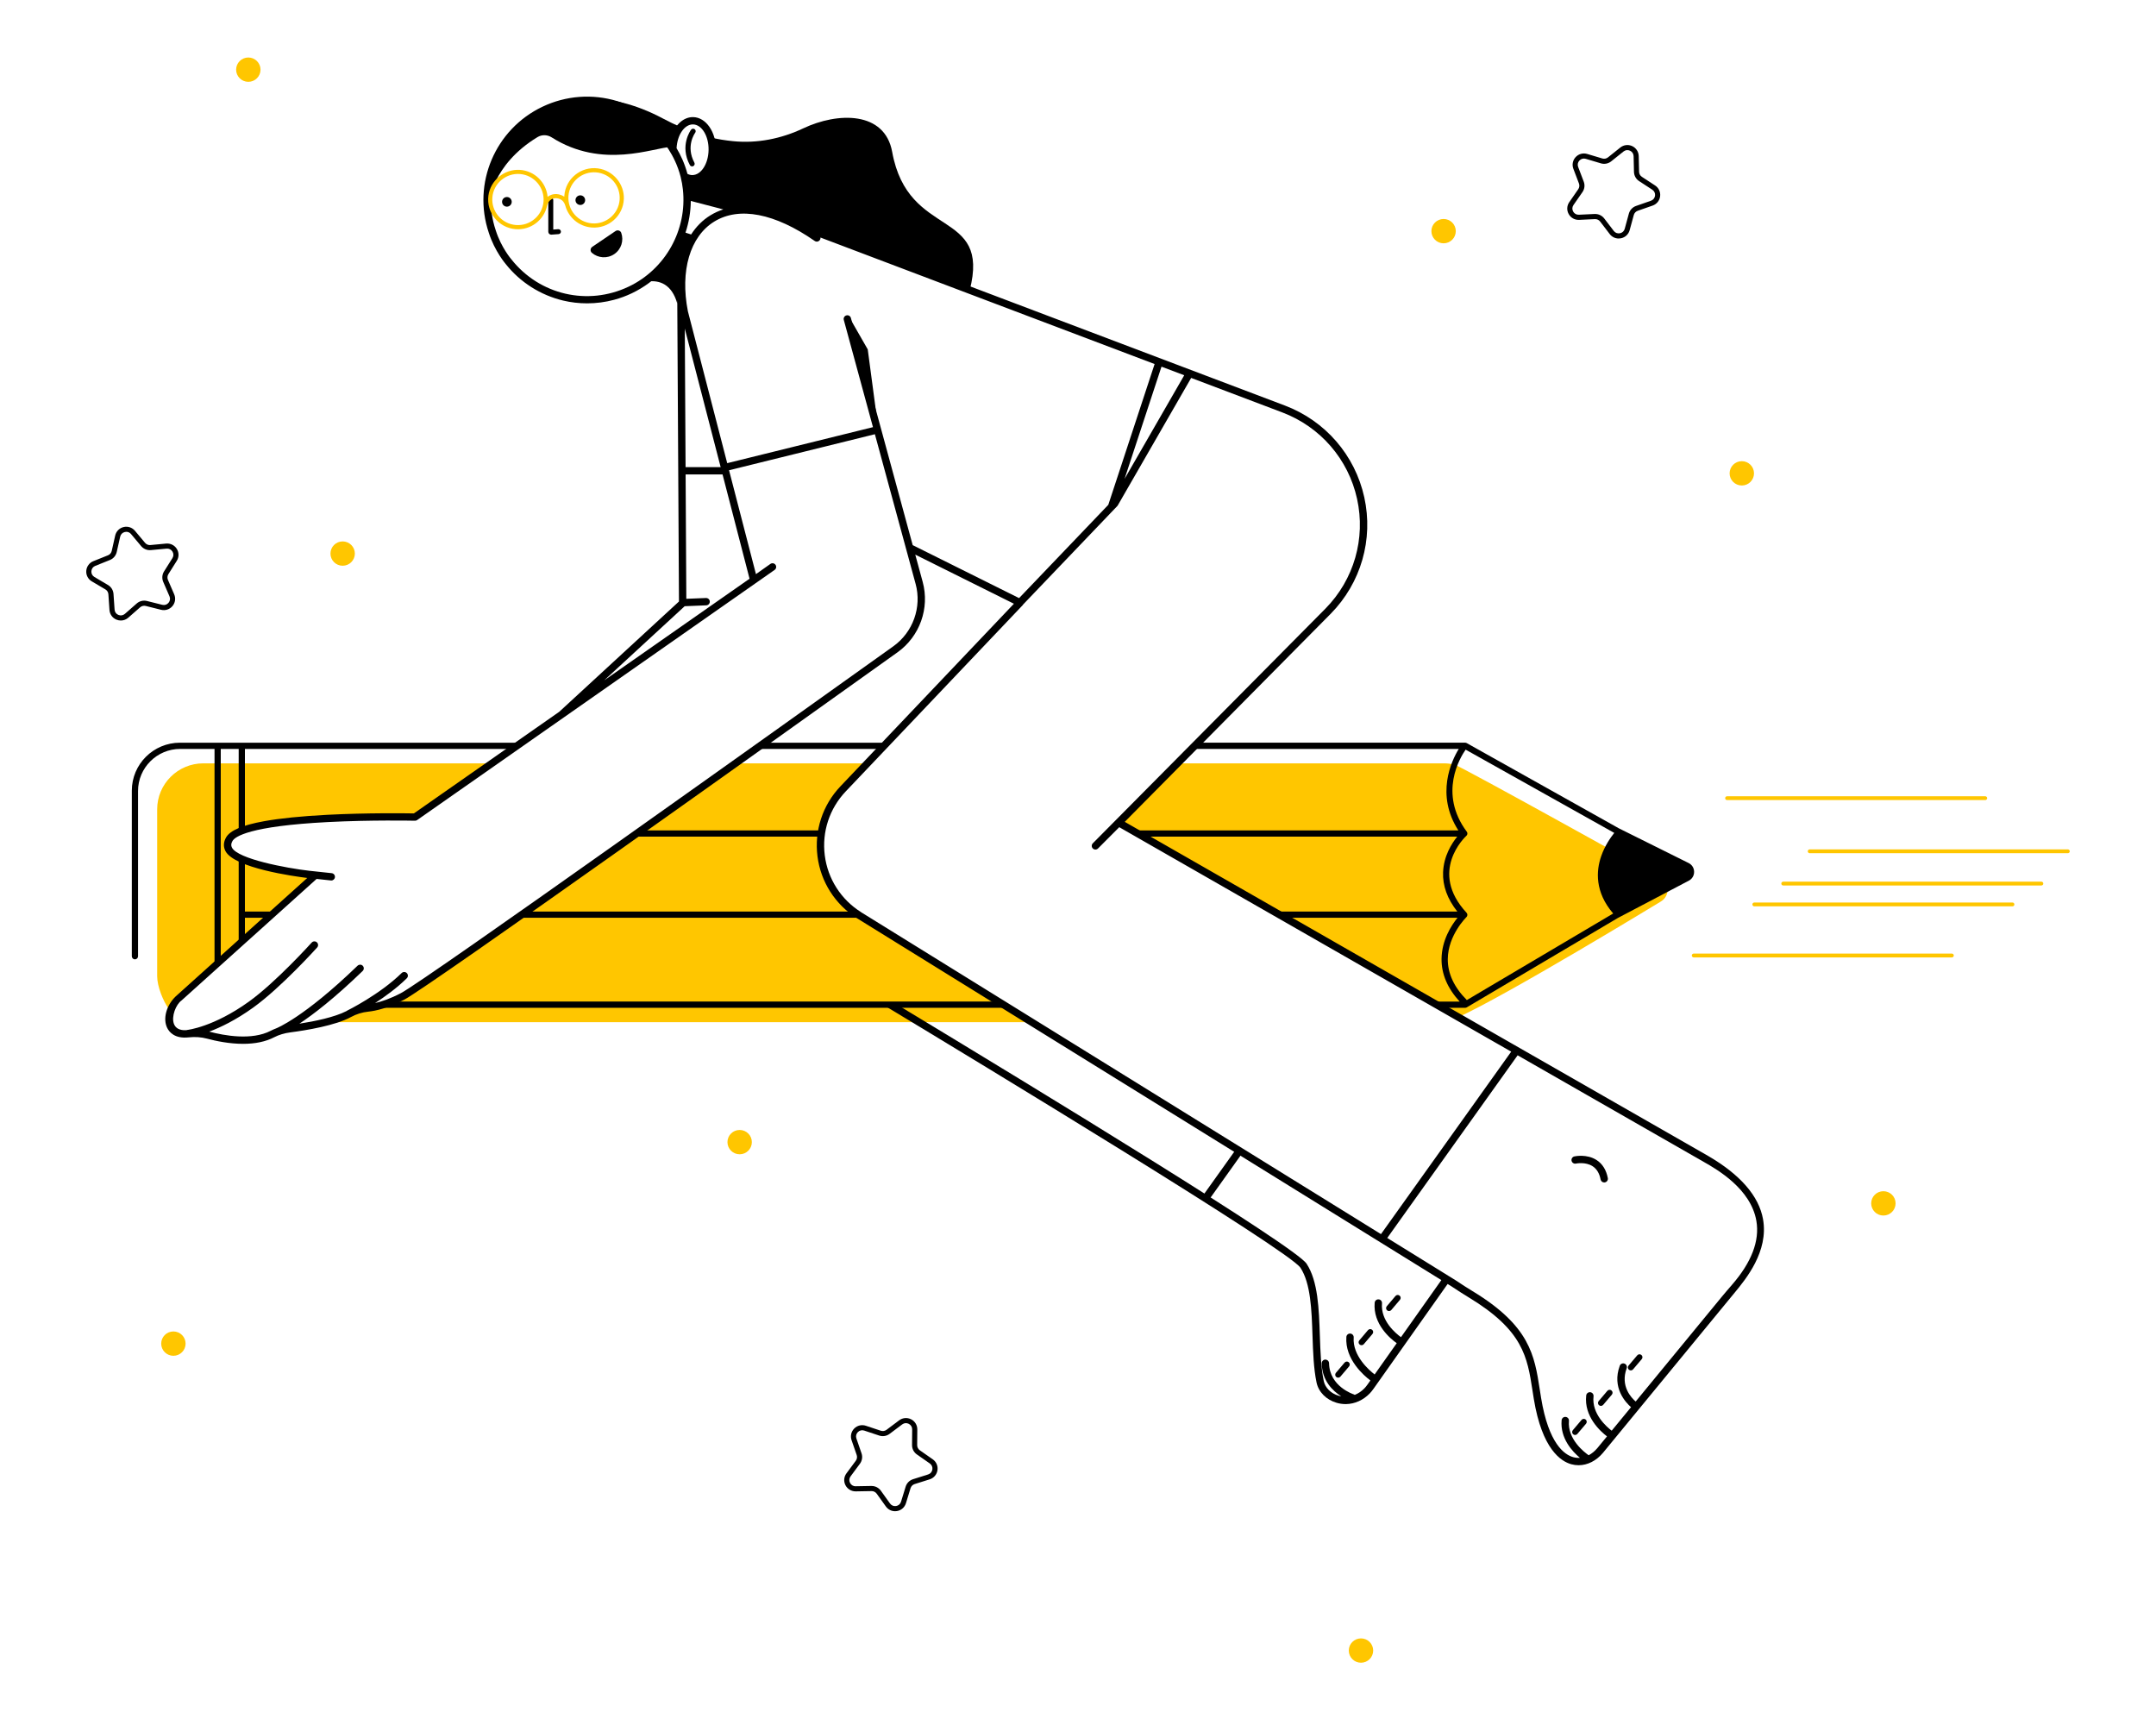 <svg xmlns="http://www.w3.org/2000/svg" width="300" height="240" viewBox="0 0 300 240" fill="none"><path d="M33.678 131.272C34.369 130.673 35.026 130.032 35.67 129.385C36.343 128.71 37.001 128.001 37.869 127.578C37.953 127.391 38.062 127.21 38.196 127.044C38.682 126.44 39.325 126.05 39.92 125.566C40.389 125.183 40.733 124.705 41.133 124.257C41.641 123.691 42.252 123.228 42.83 122.736C43.152 122.462 43.455 122.149 43.787 121.879C43.337 121.796 42.886 121.711 42.437 121.619C41.091 121.348 39.755 121.023 38.405 120.772C37.096 120.529 35.791 120.289 34.529 119.864C34.126 119.727 33.83 119.498 33.628 119.221C32.972 119.275 32.342 119.039 31.953 118.379C31.508 117.619 31.703 116.301 32.6 115.924C34.737 115.023 36.896 114.721 39.187 114.456C41.499 114.188 43.821 113.968 46.148 113.852C47.653 113.778 49.148 113.827 50.646 113.905C51.867 113.516 53.169 113.507 54.442 113.539C55.655 113.57 56.866 113.539 58.079 113.529C58.118 113.485 58.158 113.442 58.202 113.4C59.801 111.892 61.698 110.807 63.6 109.735C63.723 109.31 63.989 108.932 64.399 108.742C65.354 108.297 66.152 107.464 67.017 106.864C67.351 106.631 67.696 106.415 68.046 106.204H28.293C24.747 106.204 21.87 109.07 21.87 112.606V135.819C21.87 137.253 22.723 139.352 23.521 140.42C23.57 140.393 23.619 140.366 23.667 140.341C23.983 140.177 23.945 139.276 24.272 139.137C24.352 139.103 24.405 139.081 24.439 139.067C24.453 139.06 24.466 139.053 24.484 139.043C25.61 138.448 26.578 137.428 27.546 136.61C28.734 135.606 29.987 134.655 31.113 133.581C32.013 132.723 32.614 131.85 33.679 131.271L33.678 131.272Z" fill="#FFC600"></path><path d="M142.494 141.78C141.372 141.273 140.447 140.471 139.441 139.781C137.291 138.305 135.084 136.934 132.854 135.588C131.725 134.907 130.68 134.096 129.552 133.412C128.442 132.74 127.25 132.207 126.116 131.576C125.126 131.023 124.175 130.397 123.201 129.815C122.435 129.357 121.737 128.846 121.159 128.196C120.885 128.103 120.618 128.002 120.39 127.86C119.7 127.425 119.017 126.912 118.36 126.428C116.906 125.358 115.971 123.866 115.265 122.234C115.151 122.067 115.061 121.868 115.004 121.633C114.618 120.042 114.191 118.467 114.37 116.815C114.527 115.358 114.772 113.826 115.505 112.538C116.21 111.297 116.992 110.149 118.004 109.138C118.826 108.317 120.062 107.464 120.589 106.422C120.629 106.343 120.673 106.272 120.718 106.206H102.176C101.956 106.415 101.69 106.549 101.386 106.673C101.892 106.469 101.409 106.678 101.303 106.737C101.3 106.737 101.299 106.74 101.296 106.741C101.095 107.083 100.763 107.364 100.281 107.512C99.655 107.706 99.255 108.374 98.706 108.805C97.888 109.447 97.013 110.014 96.15 110.593C96.047 110.691 95.931 110.776 95.797 110.839C95.328 111.067 94.966 111.469 94.524 111.748C94.061 112.039 93.55 112.239 93.118 112.578C92.054 113.411 90.987 114.228 89.906 115.044C89.731 115.177 89.53 115.253 89.322 115.287C88.216 116.239 87.055 117.131 85.876 117.987C85.248 118.442 84.553 118.738 83.906 119.153C83.45 119.446 83.091 119.873 82.672 120.218C82.42 120.426 82.136 120.576 81.839 120.658C80.943 121.35 80.044 122.037 79.103 122.666C78.178 123.285 77.125 123.855 76.259 124.544C76.211 124.582 76.159 124.62 76.11 124.654C75.978 124.86 75.791 125.047 75.546 125.206C74.078 126.155 72.634 127.142 71.169 128.094C70.537 128.504 69.883 128.88 69.256 129.298C68.959 129.496 68.709 129.702 68.446 129.936C68.261 130.089 68.072 130.239 67.878 130.382C67.586 130.608 67.577 130.614 67.85 130.397C67.651 130.552 67.437 130.681 67.215 130.769C66.048 131.829 64.699 132.647 63.495 133.659C62.864 134.19 62.277 134.782 61.569 135.217C61.03 135.548 60.339 135.72 59.843 136.112C59.527 136.362 59.163 136.533 58.794 136.595C57.79 137.417 56.717 138.16 55.574 138.77C54.168 139.521 52.767 139.88 51.24 140.233C50.927 140.306 50.635 140.303 50.374 140.244C50.074 140.414 49.778 140.577 49.479 140.694C48.555 141.061 47.602 141.343 46.699 141.766C46.404 141.903 46.089 141.976 45.781 141.981C45.564 142.083 45.336 142.16 45.102 142.219H143.757C143.352 142.044 142.909 141.964 142.496 141.778L142.494 141.78Z" fill="#FFC600"></path><path d="M231.037 122.051C231.037 122.051 203.35 106.638 202.401 106.391C201.931 106.269 201.437 106.204 200.927 106.204H163.703C163.054 107.107 162.047 107.628 161.267 108.423C160.217 109.491 159.373 110.731 158.231 111.716C157.464 112.378 156.495 113.021 155.988 113.917C155.861 114.142 155.758 114.346 155.819 114.456C156.027 114.827 156.782 115.163 157.119 115.473C157.125 115.479 157.13 115.484 157.136 115.49C157.425 115.493 157.734 115.583 158.045 115.784C159.8 116.916 161.555 118.048 163.363 119.093C165.096 120.094 166.899 120.937 168.704 121.8C170.443 122.633 171.919 123.765 173.57 124.737C175.232 125.716 176.915 126.702 178.677 127.493C179.014 127.645 179.251 127.922 179.394 128.25C179.756 128.21 180.12 128.28 180.419 128.501C181.752 129.479 183.235 130.204 184.65 131.048C186.104 131.915 187.592 132.718 189.066 133.55C190.527 134.375 191.978 135.206 193.402 136.093C194.579 136.827 195.875 137.47 196.974 138.332C197.085 138.346 197.193 138.372 197.299 138.417C198.515 138.925 199.696 139.482 200.832 140.149C201.508 140.546 202.233 140.995 202.786 141.58C209.609 138.516 231.082 125.439 231.082 125.439C232.391 124.674 232.365 122.777 231.035 122.05L231.037 122.051Z" fill="#FFC600"></path><path d="M172.258 159.791L167.428 166.557L168.009 166.969L172.839 160.203L172.258 159.791Z" fill="black"></path><path d="M168.045 167.181L167.211 166.589L172.22 159.571L173.054 160.163L168.045 167.181ZM167.645 166.516L167.972 166.749L172.621 160.235L172.293 160.003L167.645 166.516Z" fill="black"></path><path d="M139.601 139.389L139.579 139.347H53.637L53.614 139.383C53.412 139.689 53.148 139.919 52.825 140.066L52.502 140.213H140.359L140.171 140.073C139.935 139.899 139.742 139.668 139.601 139.391V139.389Z" fill="black"></path><path d="M33.213 104.196V115.691L33.328 115.628C33.535 115.515 33.764 115.442 34.011 115.414L34.08 115.406V104.196H71.621L71.643 104.154C71.778 103.89 71.966 103.659 72.202 103.47L72.374 103.332H25.036C21.344 103.332 18.342 106.325 18.342 110.005V133.042C18.342 133.28 18.536 133.474 18.775 133.474C19.014 133.474 19.208 133.28 19.208 133.042V110.047C19.208 106.822 21.841 104.198 25.076 104.198H29.851V134.471L29.981 134.347C30.06 134.273 30.142 134.204 30.226 134.146C30.365 134.05 30.508 133.938 30.689 133.783L30.717 133.76V104.198H33.21L33.213 104.196Z" fill="black"></path><path d="M122.682 104.159C122.842 103.888 123.061 103.657 123.332 103.473L123.54 103.332H106.009L105.986 103.355C105.922 103.419 105.856 103.481 105.789 103.536C105.759 103.561 105.73 103.584 105.702 103.608C105.66 103.642 105.618 103.674 105.578 103.71L105.562 103.728C105.491 103.843 105.405 103.954 105.301 104.069L105.183 104.199H122.659L122.681 104.16L122.682 104.159Z" fill="black"></path><path d="M34.081 119.792L34.021 119.778C33.769 119.721 33.535 119.606 33.34 119.445L33.213 119.34V131.583L33.339 131.483C33.539 131.323 33.779 131.195 34.027 131.113L34.08 131.095V127.689H37.404L37.427 127.654C37.626 127.35 37.913 127.135 38.258 127.03L38.279 127.024L38.314 126.982C38.321 126.973 38.328 126.963 38.335 126.956L38.456 126.826H34.078V119.792H34.081Z" fill="black"></path><path d="M234.961 120.071L225.257 115.244L204.089 103.386C204.024 103.349 203.951 103.331 203.877 103.331H166.259L166.242 103.386C166.164 103.64 166.048 103.871 165.896 104.072L165.801 104.196H202.982C201.968 105.857 199.722 110.553 202.923 115.533H157.288L157.619 115.682C158.026 115.865 158.38 116.099 158.671 116.377L158.692 116.399H202.769C201.993 117.359 200.89 119.099 200.8 121.347C200.724 123.234 201.392 125.073 202.782 126.824H177.33L177.554 126.967C177.804 127.126 178.006 127.36 178.138 127.645L178.158 127.69H202.808C201.94 128.761 200.618 130.816 200.587 133.404C200.562 135.503 201.41 137.501 203.106 139.348H199.079L199.383 139.495C199.697 139.646 199.955 139.875 200.149 140.177L200.172 140.213H203.878C203.956 140.213 204.032 140.191 204.099 140.153L225.128 127.713L234.989 122.531C235.458 122.285 235.735 121.822 235.729 121.293C235.722 120.763 235.437 120.308 234.961 120.071ZM204.088 139.12C202.319 137.341 201.433 135.423 201.455 133.42C201.491 130.1 204.024 127.623 204.051 127.598C204.218 127.436 204.226 127.165 204.068 126.993C198.767 121.276 203.825 116.484 204.043 116.283C204.046 116.28 204.047 116.278 204.049 116.275C204.057 116.267 204.063 116.26 204.071 116.252C204.082 116.239 204.094 116.227 204.103 116.213C204.108 116.205 204.113 116.198 204.117 116.188C204.127 116.173 204.136 116.157 204.144 116.142C204.147 116.134 204.15 116.125 204.153 116.116C204.159 116.099 204.165 116.081 204.169 116.063C204.17 116.054 204.172 116.044 204.173 116.035C204.176 116.016 204.178 115.998 204.179 115.979C204.179 115.975 204.179 115.97 204.179 115.965C204.179 115.961 204.179 115.956 204.179 115.953C204.179 115.934 204.176 115.916 204.173 115.897C204.172 115.888 204.17 115.879 204.169 115.869C204.165 115.852 204.159 115.837 204.153 115.82C204.15 115.811 204.147 115.8 204.142 115.79C204.136 115.776 204.128 115.763 204.119 115.749C204.113 115.739 204.108 115.729 204.1 115.719C204.099 115.716 204.097 115.713 204.094 115.71C200.118 110.361 203.192 105.362 203.939 104.298L224.619 115.882C224.088 116.546 223.288 117.699 222.792 119.142C222.106 121.139 221.881 124.087 224.47 127.095L204.102 139.143C204.102 139.143 204.091 139.128 204.085 139.121L204.088 139.12Z" fill="black"></path><path d="M114.418 116.323C114.423 116.097 114.472 115.86 114.561 115.639L114.603 115.533H88.793L88.772 115.578C88.644 115.862 88.443 116.097 88.192 116.255L87.965 116.397H114.417V116.321L114.418 116.323Z" fill="black"></path><path d="M120.297 127.689L119.93 127.541C119.576 127.397 119.287 127.162 119.096 126.861L119.073 126.826H73.014L72.994 126.872C72.873 127.151 72.682 127.386 72.443 127.55L72.236 127.691H120.295L120.297 127.689Z" fill="black"></path><path d="M96.395 23.136C96.239 23.178 96.068 23.11 95.988 22.96C94.546 20.268 96.093 18.137 96.159 18.048C96.276 17.89 96.499 17.857 96.658 17.975C96.816 18.091 96.849 18.314 96.732 18.472C96.673 18.552 95.395 20.343 96.619 22.627C96.712 22.8 96.645 23.016 96.473 23.107C96.448 23.119 96.423 23.13 96.397 23.136H96.395Z" fill="black"></path><path d="M80.749 28.516C81.12 28.516 81.421 28.216 81.421 27.846C81.421 27.476 81.12 27.176 80.749 27.176C80.377 27.176 80.076 27.476 80.076 27.846C80.076 28.216 80.377 28.516 80.749 28.516Z" fill="black"></path><path d="M70.532 28.752C70.904 28.752 71.205 28.451 71.205 28.081C71.205 27.711 70.904 27.411 70.532 27.411C70.161 27.411 69.86 27.711 69.86 28.081C69.86 28.451 70.161 28.752 70.532 28.752Z" fill="black"></path><path d="M77.952 31.991C77.88 31.918 77.782 31.881 77.68 31.887L76.984 31.938V27.829C76.984 27.64 76.829 27.485 76.639 27.485C76.45 27.485 76.294 27.64 76.294 27.829V32.246C76.294 32.357 76.341 32.464 76.423 32.54C76.498 32.61 76.596 32.647 76.698 32.647C76.708 32.647 76.718 32.647 76.728 32.647L77.716 32.574C77.893 32.562 78.037 32.425 78.051 32.258C78.059 32.159 78.023 32.062 77.953 31.991H77.952Z" fill="black"></path><path d="M67.99 28.388C67.99 28.388 68.389 22.948 74.796 19.074C75.398 18.709 76.159 18.729 76.754 19.107C83.847 23.611 90.925 20.525 93.418 20.437C93.418 20.437 87.148 9.775 74.709 15.673C74.709 15.673 66.315 22.296 67.988 28.39L67.99 28.388Z" fill="black"></path><path d="M82.414 34.341C82.13 34.534 82.096 34.947 82.355 35.172C83.211 35.912 84.492 36.019 85.472 35.353C86.454 34.687 86.822 33.461 86.444 32.396C86.329 32.072 85.932 31.953 85.647 32.147L82.412 34.342L82.414 34.341Z" fill="black"></path><path d="M93.228 20.136C93.579 20.628 93.781 19.305 94.271 18.227C94.337 18.08 94.465 17.989 94.636 17.941C94.642 17.93 94.647 17.919 94.653 17.908L94.799 17.719C93.977 17.363 93.127 16.958 92.25 16.49C84.094 12.148 78.804 14.241 78.804 14.241C78.804 14.241 92.879 19.644 93.23 20.136H93.228Z" fill="black"></path><path d="M96.43 27.591C98.073 28.024 99.738 28.177 101.32 28.837C101.828 29.049 102.201 29.221 102.791 29.275C103.684 29.359 104.574 29.467 105.458 29.611C107.073 29.871 108.661 30.283 110.209 30.812C111.619 31.295 112.905 32.076 114.306 32.554C114.538 32.599 114.775 32.682 115.016 32.816C115.42 33.04 116.313 33.164 116.891 33.353C117.63 33.596 118.369 33.855 119.079 34.18C120.421 34.794 121.673 35.564 123.044 36.123C124.521 36.723 125.936 37.319 127.503 37.652C128.918 37.953 133.646 39.745 134.926 40.41C137.9 28.871 126.376 33.449 124.144 21.136C123.113 15.444 116.577 15.583 111.77 17.857C108.724 19.299 105.362 19.977 102.007 19.642C100.943 19.537 99.853 19.367 98.807 19.102C98.804 19.244 98.786 19.382 98.758 19.518C99.05 20.032 99.23 22.444 98 23.921C96.763 25.406 95.375 24.646 95.375 24.646C95.375 24.646 95.715 25.785 95.735 27.505C95.954 27.498 96.186 27.521 96.43 27.586V27.591Z" fill="black"></path><path d="M95.066 37.011C95.356 35.516 96.005 34.149 96.785 32.855C96.493 32.831 96.201 32.816 95.909 32.813C95.504 32.808 95.133 32.7 94.814 32.514C94.704 32.788 94.573 33.062 94.445 33.342C92.236 38.154 87.319 40.209 87.319 40.209C87.319 40.209 92.685 36.73 94.244 42.244C94.238 42.172 94.87 38.029 95.066 37.011Z" fill="black"></path><path d="M201.736 177.93C201.544 177.801 201.378 177.649 201.244 177.478L201.115 177.314L194.941 186.042C194.233 185.531 192.087 183.771 192.301 181.331C192.313 181.195 192.271 181.063 192.183 180.96C192.094 180.856 191.972 180.791 191.837 180.78C191.703 180.769 191.568 180.809 191.464 180.896C191.358 180.984 191.295 181.107 191.282 181.244C191.02 184.243 193.5 186.274 194.351 186.88L191.276 191.229C190.521 190.648 188.179 188.631 188.362 186.084C188.382 185.804 188.17 185.559 187.888 185.539C187.609 185.519 187.362 185.731 187.342 186.011C187.117 189.131 189.827 191.421 190.684 192.065L190.287 192.627C190.13 192.85 189.991 193.02 189.852 193.162C189.456 193.571 188.999 193.874 188.514 194.069C188.472 194.042 188.427 194.017 188.378 194.001C188.344 193.991 184.993 192.919 184.933 189.66C184.928 189.385 184.698 189.16 184.412 189.16C184.13 189.165 183.905 189.399 183.911 189.679C183.956 192.097 185.447 193.52 186.634 194.272C186.515 194.252 186.399 194.226 186.281 194.193C185.194 193.881 184.394 193.089 184.192 192.13C183.804 190.287 183.728 188.013 183.653 185.813C183.527 182.09 183.397 178.239 181.805 175.82C180.225 173.418 145.177 152.055 124.427 139.535L124.357 139.493L124.282 139.527C124.023 139.645 123.728 139.704 123.408 139.704L122.724 139.696L123.212 139.99C136.353 147.912 179.352 173.951 180.951 176.38C182.386 178.561 182.51 182.266 182.631 185.85C182.707 188.094 182.785 190.413 183.192 192.342C183.471 193.672 184.546 194.757 185.998 195.175C186.401 195.291 186.815 195.35 187.228 195.35C187.255 195.35 187.283 195.35 187.311 195.35C188.522 195.327 189.685 194.803 190.588 193.876C190.765 193.693 190.936 193.484 191.124 193.218L201.868 178.024L201.736 177.936V177.93Z" fill="black"></path><path d="M276.238 111.316H240.318C240.171 111.316 240.051 111.197 240.051 111.05C240.051 110.903 240.171 110.784 240.318 110.784H276.238C276.386 110.784 276.505 110.903 276.505 111.05C276.505 111.197 276.386 111.316 276.238 111.316Z" fill="#FFC600"></path><path d="M271.596 133.204H235.676C235.528 133.204 235.409 133.085 235.409 132.938C235.409 132.791 235.528 132.672 235.676 132.672H271.596C271.743 132.672 271.863 132.791 271.863 132.938C271.863 133.085 271.743 133.204 271.596 133.204Z" fill="#FFC600"></path><path d="M280.026 126.1H244.106C243.959 126.1 243.839 125.981 243.839 125.834C243.839 125.687 243.959 125.567 244.106 125.567H280.026C280.174 125.567 280.293 125.687 280.293 125.834C280.293 125.981 280.174 126.1 280.026 126.1Z" fill="#FFC600"></path><path d="M287.733 118.707H251.813C251.666 118.707 251.546 118.588 251.546 118.441C251.546 118.294 251.666 118.175 251.813 118.175H287.733C287.88 118.175 288 118.294 288 118.441C288 118.588 287.88 118.707 287.733 118.707Z" fill="#FFC600"></path><path d="M284.05 123.198H248.131C247.983 123.198 247.863 123.079 247.863 122.932C247.863 122.785 247.983 122.666 248.131 122.666H284.05C284.198 122.666 284.317 122.785 284.317 122.932C284.317 123.079 284.198 123.198 284.05 123.198Z" fill="#FFC600"></path><path d="M245.322 169.633C244.74 166.395 242.157 163.425 237.642 160.803L156.505 114.344L185.17 85.387C189.383 81.102 191.127 75.044 189.835 69.184C188.542 63.324 184.413 58.553 178.785 56.422L110.194 30.456C110.175 30.448 110.156 30.442 110.138 30.436C107.229 29.029 104.525 28.474 102.161 28.797L96.113 27.225C96.105 27.025 96.093 26.826 96.075 26.626L96.072 26.595C96.069 26.559 96.066 26.524 96.063 26.488V26.473C96.027 26.084 95.974 25.709 95.912 25.347C96.037 25.369 96.162 25.381 96.288 25.383C96.302 25.383 96.316 25.383 96.332 25.383C97.194 25.383 98.007 24.918 98.629 24.07C99.249 23.225 99.601 22.096 99.621 20.895C99.665 18.388 98.242 16.324 96.448 16.293C96.434 16.293 96.42 16.293 96.406 16.293C95.016 16.293 93.783 17.509 93.314 19.303C91.487 16.826 88.867 14.974 85.899 14.072C82.443 13.021 78.744 13.296 75.481 14.849C68.906 17.976 65.697 25.516 68.015 32.385C68.842 34.981 70.379 36.746 70.389 36.759C72.384 39.273 75.215 41.069 78.359 41.817C79.449 42.077 80.567 42.205 81.689 42.205C82.957 42.205 84.228 42.04 85.46 41.708C86.301 41.482 87.125 41.179 87.909 40.806C91.315 39.185 93.844 36.364 95.142 33.038L95.794 33.252C94.66 35.341 94.159 38.016 94.375 41.001C94.288 41.095 94.237 41.221 94.237 41.351L94.476 83.686L77.818 99.03L57.591 113.171C56.447 113.151 51.112 113.078 45.568 113.363C41.943 113.55 38.964 113.852 36.714 114.261C33.73 114.802 32.009 115.541 31.456 116.515C31.087 117.163 31.059 117.821 31.376 118.419C32.626 120.781 40.954 121.929 42.753 122.152L24.413 138.661C23.139 139.906 22.652 141.727 23.253 142.99C23.534 143.583 24.301 144.543 26.256 144.329C27.145 144.232 28.001 144.291 28.802 144.506C30.032 144.836 31.902 145.229 33.83 145.229C35.529 145.229 36.981 144.922 38.143 144.318C38.808 143.973 39.575 143.743 40.421 143.633C42.627 143.346 46.653 142.688 48.844 141.495C49.588 141.089 50.397 140.838 51.248 140.75C52.291 140.642 54.005 140.262 56.262 139.076C59.739 137.249 109.678 101.621 124.9 90.745C127.98 88.545 129.383 84.616 128.392 80.97L127.356 77.165L141.083 83.998L116.947 109.398C114.463 112.011 113.297 115.559 113.749 119.133C114.201 122.704 116.214 125.853 119.273 127.773L201.985 178.982C202.895 179.589 203.653 180.075 204.372 180.51C211.947 185.096 212.518 188.793 213.242 193.473C213.301 193.859 213.362 194.25 213.427 194.648C214.569 201.607 217.186 203.32 218.642 203.72C218.973 203.812 219.312 203.857 219.65 203.857C220.901 203.857 222.103 203.25 223.039 202.144L241.2 180.058L241.379 179.841C242.918 177.977 246.122 174.101 245.319 169.631L245.322 169.633ZM164.782 52.211L156.479 66.629L161.618 51.013L164.784 52.211H164.782ZM96.405 17.309C96.412 17.309 96.42 17.309 96.428 17.309C97.658 17.331 98.63 18.93 98.596 20.873C98.562 22.803 97.548 24.359 96.329 24.359C96.321 24.359 96.311 24.359 96.304 24.359C96.083 24.356 95.866 24.296 95.654 24.186C95.265 22.728 94.685 21.525 94.143 20.62C94.235 18.78 95.234 17.309 96.405 17.309ZM87.468 39.883C81.786 42.586 75.088 41.035 71.175 36.105C71.116 36.039 69.739 34.429 68.987 32.066C66.833 25.68 69.815 18.673 75.922 15.767C76.672 15.409 77.456 15.12 78.251 14.908C83.383 13.528 88.651 15.252 91.96 19.223L91.882 19.298L91.991 19.408C92.012 19.431 93.884 21.379 94.709 24.605L94.716 24.64C94.858 25.208 94.959 25.779 95.021 26.349L95.024 26.386C95.625 31.939 92.638 37.425 87.468 39.885V39.883ZM95.383 32.368C95.853 30.961 96.108 29.475 96.122 27.959L100.646 29.134C100.017 29.337 99.419 29.611 98.854 29.956C97.773 30.619 96.872 31.524 96.167 32.622L95.384 32.367L95.383 32.368ZM95.271 84.342L98.275 84.22C98.411 84.213 98.537 84.156 98.63 84.056C98.724 83.955 98.772 83.825 98.766 83.689C98.755 83.413 98.528 83.2 98.244 83.2C98.24 83.2 98.237 83.2 98.234 83.2L95.499 83.311L95.401 66.01H100.541L104.298 80.518L84.074 94.656L95.271 84.342ZM95.286 45.72L100.277 64.991H95.395L95.286 45.72ZM127.406 81.238C128.286 84.475 127.041 87.963 124.306 89.917C109.097 100.782 59.211 136.375 55.785 138.174C54.316 138.945 53.107 139.35 52.185 139.559C53.597 138.649 55.221 137.466 56.604 136.108C56.701 136.012 56.756 135.886 56.756 135.749C56.756 135.613 56.705 135.485 56.608 135.387C56.411 135.187 56.086 135.184 55.885 135.381C52.837 138.372 48.355 140.586 48.31 140.607C48.274 140.624 48.243 140.646 48.214 140.671C46.538 141.533 43.762 142.097 41.656 142.425C43.596 141.142 46.522 138.904 50.465 135.091C50.667 134.896 50.672 134.573 50.476 134.37C50.382 134.272 50.254 134.217 50.118 134.215C49.983 134.218 49.852 134.265 49.754 134.359C42.268 141.597 38.457 143.066 38.419 143.08C38.415 143.081 38.41 143.085 38.405 143.086C38.151 143.184 37.904 143.29 37.669 143.413C35.021 144.788 31.189 144.083 29.111 143.53C30.683 142.947 32.792 141.936 35.221 140.193C39.121 137.393 44.081 131.879 44.13 131.823C44.318 131.614 44.3 131.291 44.09 131.103C43.879 130.916 43.556 130.934 43.368 131.143C43.318 131.198 38.41 136.647 34.623 139.364C29.688 142.908 26.084 143.294 26.05 143.297C26.002 143.301 25.957 143.314 25.915 143.331C25.029 143.376 24.441 143.08 24.206 142.465C23.815 141.437 24.472 139.75 25.266 139.191L25.273 139.185L44.054 122.285L46.042 122.498C46.061 122.5 46.079 122.502 46.096 122.502C46.357 122.502 46.576 122.306 46.604 122.046C46.618 121.91 46.58 121.779 46.494 121.672C46.409 121.565 46.286 121.5 46.151 121.484L43.975 121.251C43.959 121.247 43.944 121.244 43.927 121.243C43.888 121.24 43.847 121.237 43.806 121.232L43.128 121.159C43.121 121.159 43.113 121.159 43.105 121.159C39.741 120.771 33.111 119.507 32.28 117.937C32.126 117.648 32.146 117.362 32.346 117.012C32.691 116.406 34.673 114.939 45.618 114.375C51.623 114.065 57.489 114.183 57.73 114.188C57.834 114.194 57.947 114.163 58.043 114.096L107.788 79.29C107.9 79.211 107.974 79.094 107.996 78.96C108.019 78.826 107.988 78.691 107.909 78.58C107.83 78.468 107.712 78.395 107.578 78.372C107.443 78.349 107.308 78.38 107.196 78.459L105.188 79.879L101.445 65.426L121.738 60.413L127.404 81.236L127.406 81.238ZM126.999 75.847L118.399 44.241C118.326 43.972 118.056 43.812 117.784 43.879C117.649 43.911 117.535 43.995 117.464 44.116C117.392 44.235 117.374 44.374 117.411 44.509L121.471 59.43L101.19 64.44L95.718 43.309C94.611 37.678 96.016 32.895 99.39 30.826C102.852 28.702 107.816 29.662 113.365 33.525C113.494 33.614 113.652 33.641 113.802 33.596C113.991 33.54 114.129 33.384 114.162 33.19C114.17 33.142 114.171 33.094 114.165 33.048L160.66 50.649L154.215 70.238L141.803 83.215L127 75.846L126.999 75.847ZM119.817 126.908C117.02 125.154 115.179 122.274 114.764 119.006C114.351 115.738 115.417 112.491 117.689 110.101L142.3 84.203C142.331 84.169 142.358 84.132 142.378 84.091L155.022 70.871L155.46 70.413C155.46 70.413 155.466 70.405 155.47 70.402C155.485 70.385 155.501 70.367 155.513 70.347C155.518 70.34 155.522 70.332 155.527 70.326C155.529 70.323 155.532 70.32 155.533 70.316L165.747 52.58L178.417 57.376C183.721 59.384 187.614 63.88 188.831 69.402C190.049 74.924 188.406 80.634 184.436 84.672L152.062 117.327C151.966 117.423 151.913 117.552 151.913 117.688C151.913 117.824 151.967 117.953 152.063 118.049C152.16 118.145 152.289 118.198 152.424 118.198C152.559 118.198 152.689 118.145 152.786 118.047L155.74 115.087L210.279 146.317L192.158 171.704L119.809 126.911L119.817 126.908ZM240.992 178.767C240.561 179.264 240.071 179.826 239.607 180.389L227.599 194.993C226.997 194.481 225.433 192.851 226.345 190.374C226.391 190.245 226.386 190.107 226.329 189.984C226.272 189.86 226.169 189.765 226.042 189.719C225.913 189.672 225.775 189.677 225.65 189.734C225.526 189.792 225.431 189.894 225.385 190.022C224.262 193.069 226.202 195.125 226.953 195.78L224.262 199.053C223.577 198.533 221.455 196.709 221.735 194.263C221.75 194.128 221.711 193.995 221.626 193.888C221.541 193.781 221.419 193.715 221.283 193.699C221.003 193.667 220.748 193.868 220.716 194.148C220.379 197.105 222.749 199.192 223.609 199.844L222.317 201.415L222.255 201.488C221.895 201.914 221.488 202.242 221.058 202.47C220.492 202.079 218.088 200.259 218.313 197.686C218.326 197.549 218.284 197.418 218.195 197.314C218.107 197.21 217.984 197.145 217.85 197.135C217.717 197.119 217.583 197.161 217.479 197.246C217.374 197.333 217.307 197.461 217.294 197.597C217.074 200.11 218.779 201.943 219.84 202.827C219.531 202.849 219.219 202.821 218.914 202.737C217.692 202.401 215.486 200.881 214.436 194.484C214.371 194.089 214.312 193.701 214.252 193.317C213.517 188.57 212.883 184.472 204.902 179.639C204.195 179.21 203.445 178.73 202.538 178.124L193.032 172.24L211.173 146.825L237.128 161.687C238.906 162.702 243.631 165.394 244.395 169.873C244.867 172.638 243.721 175.63 240.989 178.769L240.992 178.767Z" fill="black"></path><path d="M222.17 161.404C220.804 160.515 219.138 160.878 219.066 160.893C218.933 160.922 218.819 161.003 218.746 161.119C218.673 161.235 218.65 161.371 218.68 161.503C218.709 161.636 218.79 161.749 218.906 161.822C219.021 161.895 219.16 161.918 219.292 161.889C219.304 161.885 220.613 161.61 221.61 162.259C222.181 162.63 222.555 163.251 222.719 164.101C222.766 164.341 222.977 164.514 223.221 164.514C223.254 164.514 223.286 164.511 223.319 164.505C223.595 164.452 223.777 164.183 223.724 163.907C223.504 162.776 222.982 161.933 222.171 161.405L222.17 161.404Z" fill="black"></path><path d="M223.659 193.507L222.449 194.932C222.303 195.104 222.324 195.362 222.497 195.508C222.67 195.654 222.929 195.633 223.075 195.46L224.285 194.035C224.431 193.863 224.41 193.605 224.237 193.459C224.064 193.313 223.805 193.335 223.659 193.507Z" fill="black"></path><path d="M220.066 197.552L218.856 198.977C218.71 199.15 218.731 199.408 218.904 199.553C219.077 199.699 219.336 199.678 219.482 199.505L220.692 198.08C220.839 197.908 220.817 197.65 220.644 197.504C220.471 197.358 220.213 197.38 220.066 197.552Z" fill="black"></path><path d="M187.096 189.578L185.886 191.003C185.74 191.175 185.761 191.433 185.934 191.579C186.107 191.725 186.366 191.703 186.512 191.531L187.722 190.106C187.868 189.933 187.847 189.676 187.674 189.53C187.501 189.384 187.242 189.405 187.096 189.578Z" fill="black"></path><path d="M190.351 185.062L189.141 186.488C188.995 186.66 189.016 186.918 189.189 187.064C189.362 187.209 189.621 187.188 189.767 187.016L190.977 185.59C191.123 185.418 191.102 185.16 190.929 185.014C190.756 184.869 190.497 184.89 190.351 185.062Z" fill="black"></path><path d="M194.175 180.313L192.965 181.738C192.819 181.911 192.84 182.169 193.013 182.314C193.186 182.46 193.445 182.439 193.591 182.266L194.801 180.841C194.947 180.669 194.926 180.411 194.753 180.265C194.58 180.119 194.321 180.141 194.175 180.313Z" fill="black"></path><path d="M227.819 188.566L226.609 189.992C226.463 190.164 226.484 190.422 226.657 190.568C226.83 190.713 227.089 190.692 227.235 190.52L228.445 189.094C228.591 188.922 228.57 188.664 228.397 188.518C228.224 188.373 227.965 188.394 227.819 188.566Z" fill="black"></path><path d="M16.81 86.331C16.607 86.331 16.403 86.293 16.206 86.212C15.647 85.983 15.274 85.466 15.232 84.865L15.083 82.684C15.065 82.401 14.906 82.145 14.661 82.001L12.774 80.886C12.253 80.58 11.958 80.015 12.005 79.414C12.051 78.814 12.429 78.299 12.989 78.075L15.026 77.259C15.29 77.154 15.485 76.925 15.547 76.648L16.027 74.514C16.16 73.926 16.607 73.472 17.195 73.33C17.782 73.187 18.39 73.387 18.778 73.849L20.185 75.527C20.369 75.745 20.646 75.861 20.929 75.832L23.113 75.627C23.716 75.572 24.287 75.855 24.604 76.369C24.921 76.883 24.919 77.519 24.598 78.028L23.431 79.882C23.281 80.122 23.257 80.422 23.369 80.682L24.239 82.69C24.478 83.244 24.385 83.873 23.992 84.333C23.601 84.793 22.992 84.986 22.406 84.839L20.278 84.306C20.002 84.238 19.71 84.308 19.496 84.495L17.849 85.94C17.554 86.198 17.186 86.333 16.81 86.333V86.331ZM17.574 73.993C17.505 73.993 17.433 74 17.362 74.019C17.034 74.098 16.795 74.341 16.722 74.668L16.242 76.801C16.128 77.306 15.773 77.724 15.291 77.915L13.255 78.731C12.943 78.857 12.741 79.131 12.715 79.467C12.69 79.801 12.847 80.103 13.137 80.275L15.024 81.39C15.471 81.653 15.759 82.119 15.794 82.636L15.944 84.817C15.967 85.152 16.166 85.429 16.478 85.556C16.788 85.683 17.125 85.627 17.379 85.406L19.025 83.961C19.415 83.619 19.949 83.49 20.452 83.616L22.58 84.148C22.906 84.231 23.233 84.127 23.45 83.87C23.667 83.614 23.719 83.277 23.585 82.969L22.715 80.961C22.509 80.486 22.551 79.941 22.827 79.501L23.994 77.649C24.172 77.364 24.174 77.025 23.997 76.739C23.82 76.453 23.515 76.299 23.18 76.332L20.996 76.536C20.479 76.584 19.971 76.377 19.639 75.979L18.231 74.3C18.062 74.099 17.828 73.989 17.576 73.989L17.574 73.993Z" fill="black"></path><path d="M225.234 33.183C224.748 33.183 224.287 32.96 223.984 32.562L222.654 30.823C222.482 30.597 222.208 30.47 221.924 30.484L219.733 30.59C219.129 30.619 218.571 30.309 218.277 29.781C217.984 29.253 218.015 28.619 218.36 28.123L219.608 26.326C219.77 26.092 219.807 25.795 219.706 25.529L218.928 23.483C218.714 22.92 218.837 22.296 219.248 21.855C219.66 21.413 220.276 21.246 220.856 21.42L222.957 22.048C223.23 22.13 223.526 22.072 223.748 21.895L225.458 20.526C225.93 20.149 226.564 20.073 227.112 20.327C227.66 20.581 228.009 21.115 228.023 21.717L228.073 23.903C228.079 24.186 228.225 24.45 228.465 24.604L230.299 25.803C230.805 26.132 231.074 26.71 231.001 27.309C230.928 27.908 230.527 28.404 229.956 28.603L227.885 29.326C227.617 29.421 227.412 29.639 227.337 29.913L226.761 32.023C226.602 32.605 226.135 33.039 225.54 33.153C225.437 33.173 225.335 33.183 225.232 33.183H225.234ZM221.966 29.772C222.457 29.772 222.921 30 223.221 30.391L224.551 32.13C224.754 32.398 225.074 32.519 225.405 32.454C225.736 32.39 225.986 32.158 226.074 31.834L226.65 29.724C226.787 29.224 227.161 28.825 227.651 28.653L229.721 27.93C230.039 27.818 230.252 27.554 230.294 27.221C230.335 26.888 230.192 26.578 229.909 26.394L228.075 25.196C227.64 24.912 227.374 24.434 227.362 23.915L227.312 21.729C227.304 21.393 227.118 21.108 226.812 20.968C226.508 20.825 226.167 20.867 225.905 21.078L224.195 22.446C223.79 22.77 223.251 22.875 222.754 22.726L220.652 22.098C220.329 22 220 22.09 219.77 22.336C219.54 22.582 219.475 22.915 219.595 23.23L220.373 25.275C220.557 25.759 220.491 26.301 220.194 26.727L218.945 28.524C218.754 28.8 218.737 29.14 218.9 29.433C219.063 29.726 219.362 29.894 219.699 29.876L221.89 29.771C221.915 29.771 221.941 29.769 221.966 29.769V29.772Z" fill="black"></path><path d="M124.545 210.256C124.04 210.256 123.566 210.016 123.265 209.596L121.99 207.817C121.824 207.587 121.556 207.45 121.271 207.457L119.078 207.495C118.475 207.503 117.925 207.179 117.647 206.644C117.369 206.108 117.42 205.473 117.781 204.989L119.084 203.23C119.253 203.001 119.298 202.705 119.207 202.437L118.492 200.371C118.295 199.801 118.438 199.18 118.863 198.751C119.289 198.322 119.91 198.175 120.483 198.366L122.564 199.058C122.835 199.148 123.131 199.1 123.36 198.928L125.112 197.612C125.595 197.248 126.23 197.192 126.77 197.463C127.311 197.734 127.643 198.277 127.639 198.88L127.621 201.066C127.62 201.349 127.757 201.617 127.991 201.779L129.788 203.033C130.284 203.379 130.535 203.964 130.444 204.56C130.352 205.156 129.937 205.639 129.359 205.822L127.267 206.481C126.996 206.566 126.784 206.78 126.7 207.051L126.059 209.143C125.882 209.72 125.402 210.138 124.804 210.236C124.717 210.25 124.63 210.257 124.545 210.257V210.256ZM121.286 206.746C121.796 206.746 122.272 206.991 122.569 207.404L123.844 209.183C124.04 209.457 124.355 209.587 124.688 209.533C125.02 209.479 125.278 209.254 125.376 208.934L126.017 206.842C126.169 206.347 126.554 205.958 127.05 205.802L129.142 205.142C129.464 205.041 129.686 204.783 129.737 204.45C129.788 204.119 129.653 203.804 129.378 203.612L127.581 202.358C127.156 202.061 126.904 201.575 126.909 201.058L126.926 198.872C126.929 198.536 126.75 198.246 126.449 198.095C126.148 197.943 125.807 197.974 125.539 198.177L123.787 199.493C123.372 199.804 122.83 199.894 122.338 199.73L120.256 199.038C119.936 198.931 119.604 199.01 119.368 199.248C119.13 199.487 119.056 199.818 119.165 200.135L119.879 202.202C120.048 202.691 119.964 203.233 119.657 203.648L118.354 205.407C118.153 205.676 118.127 206.017 118.281 206.314C118.435 206.613 118.727 206.796 119.065 206.782L121.258 206.743C121.268 206.743 121.277 206.743 121.286 206.743V206.746Z" fill="black"></path><path d="M24.127 188.631C25.065 188.631 25.825 187.873 25.825 186.938C25.825 186.004 25.065 185.246 24.127 185.246C23.19 185.246 22.43 186.004 22.43 186.938C22.43 187.873 23.19 188.631 24.127 188.631Z" fill="#FFC600"></path><path d="M102.92 160.596C103.858 160.596 104.618 159.838 104.618 158.904C104.618 157.969 103.858 157.212 102.92 157.212C101.983 157.212 101.223 157.969 101.223 158.904C101.223 159.838 101.983 160.596 102.92 160.596Z" fill="#FFC600"></path><path d="M47.679 78.711C48.617 78.711 49.377 77.954 49.377 77.019C49.377 76.085 48.617 75.327 47.679 75.327C46.742 75.327 45.982 76.085 45.982 77.019C45.982 77.954 46.742 78.711 47.679 78.711Z" fill="#FFC600"></path><path d="M200.871 33.852C201.809 33.852 202.569 33.094 202.569 32.159C202.569 31.225 201.809 30.467 200.871 30.467C199.934 30.467 199.174 31.225 199.174 32.159C199.174 33.094 199.934 33.852 200.871 33.852Z" fill="#FFC600"></path><path d="M242.367 67.548C243.304 67.548 244.064 66.79 244.064 65.856C244.064 64.921 243.304 64.163 242.367 64.163C241.429 64.163 240.669 64.921 240.669 65.856C240.669 66.79 241.429 67.548 242.367 67.548Z" fill="#FFC600"></path><path d="M189.376 231.335C190.314 231.335 191.074 230.578 191.074 229.643C191.074 228.709 190.314 227.951 189.376 227.951C188.439 227.951 187.679 228.709 187.679 229.643C187.679 230.578 188.439 231.335 189.376 231.335Z" fill="#FFC600"></path><path d="M262.067 169.117C263.005 169.117 263.765 168.36 263.765 167.425C263.765 166.49 263.005 165.733 262.067 165.733C261.129 165.733 260.369 166.49 260.369 167.425C260.369 168.36 261.129 169.117 262.067 169.117Z" fill="#FFC600"></path><path d="M34.553 11.384C35.491 11.384 36.251 10.627 36.251 9.692C36.251 8.758 35.491 8 34.553 8C33.616 8 32.856 8.758 32.856 9.692C32.856 10.627 33.616 11.384 34.553 11.384Z" fill="#FFC600"></path><path d="M118.206 44.184L122.004 58.082L120.744 48.612L118.206 44.184Z" fill="black"></path><path d="M83.201 23.429C80.842 23.122 78.722 24.849 78.528 27.185C78.523 27.244 78.525 27.299 78.522 27.358C78.026 27.059 77.538 26.943 77.063 27.016C76.709 27.07 76.42 27.222 76.198 27.386C76.016 25.395 74.404 23.762 72.325 23.635C70.178 23.503 68.24 25.093 67.96 27.219C67.651 29.572 69.383 31.687 71.728 31.882C73.833 32.057 75.704 30.623 76.127 28.614C76.225 28.151 76.548 27.745 77.004 27.618C77.052 27.605 77.104 27.594 77.156 27.586C77.385 27.552 77.624 27.586 77.872 27.68C78.27 27.834 78.548 28.191 78.658 28.602C79.099 30.236 80.528 31.503 82.318 31.651C84.663 31.846 86.721 30.047 86.806 27.677C86.882 25.573 85.296 23.705 83.203 23.432L83.201 23.429ZM71.773 31.306C69.812 31.144 68.349 29.419 68.512 27.464C68.675 25.508 70.405 24.05 72.367 24.212C74.328 24.375 75.791 26.098 75.628 28.055C75.465 30.01 73.736 31.469 71.773 31.306ZM82.363 31.076C80.401 30.913 78.938 29.19 79.101 27.233C79.264 25.278 80.993 23.819 82.954 23.982C84.916 24.144 86.379 25.869 86.216 27.824C86.053 29.78 84.323 31.238 82.361 31.076H82.363Z" fill="#FFC600"></path></svg>